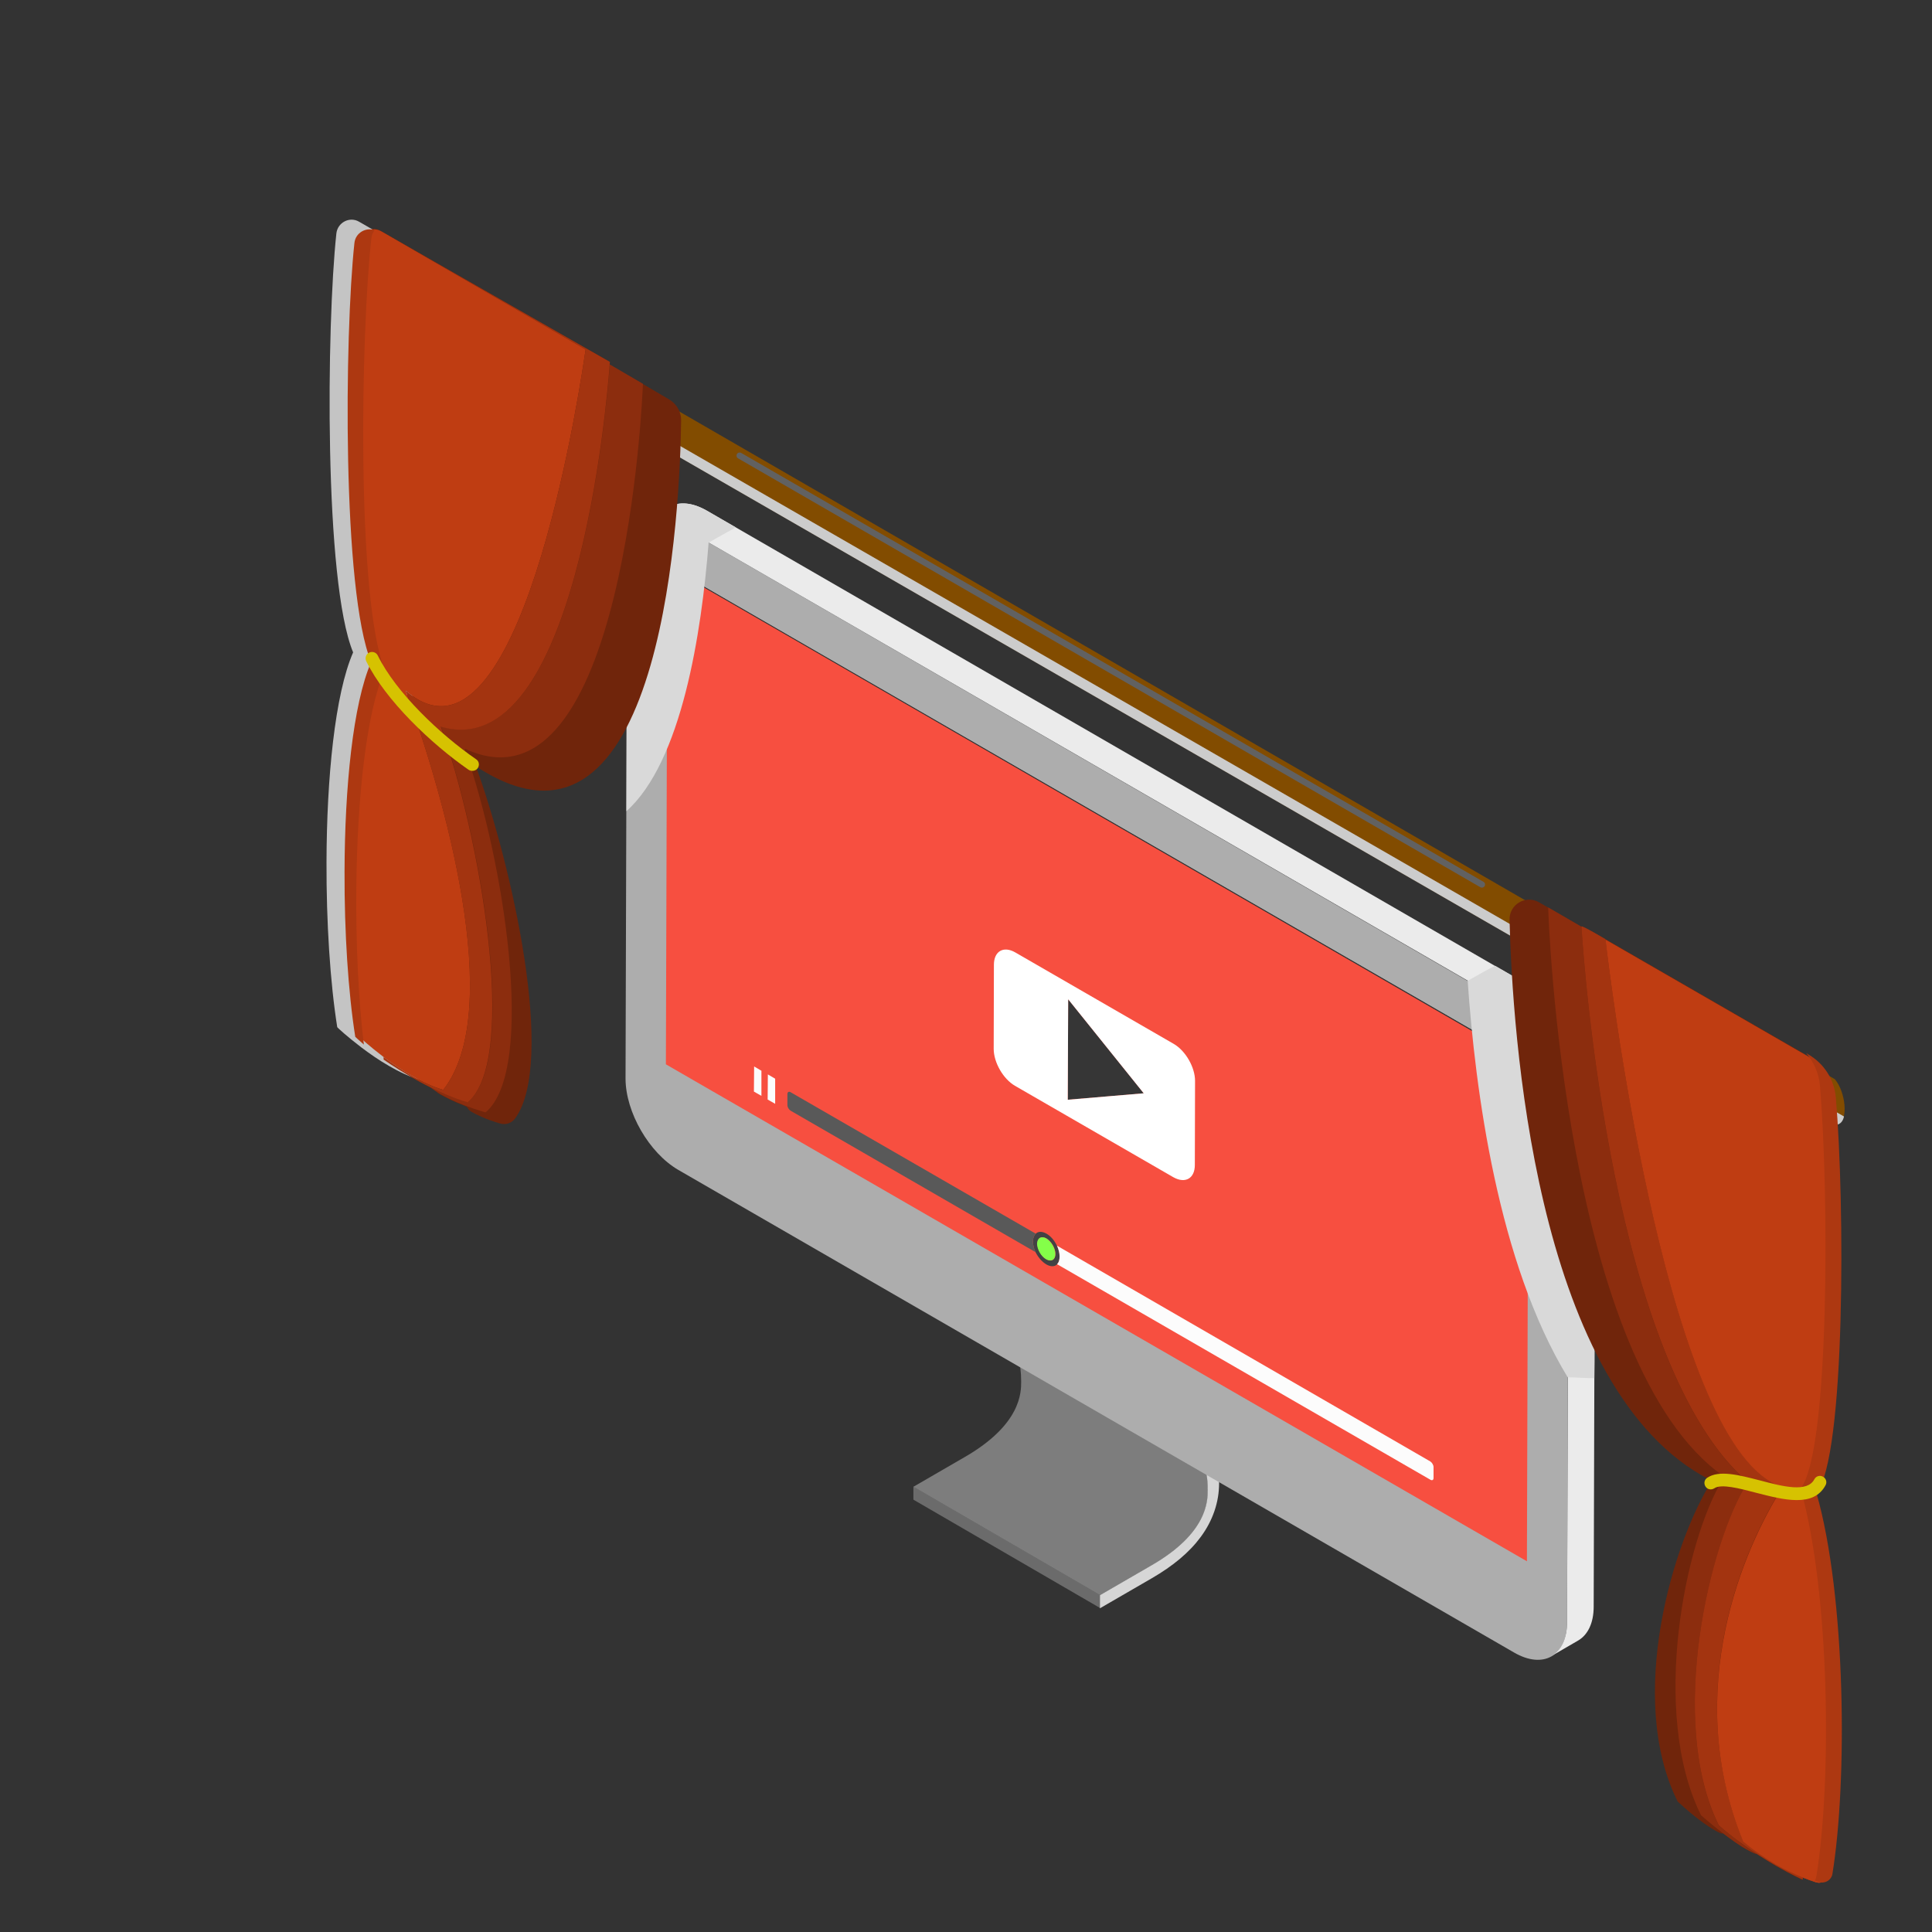 <?xml version="1.0" encoding="utf-8"?>
<!-- Generator: Adobe Illustrator 19.2.1, SVG Export Plug-In . SVG Version: 6.00 Build 0)  -->
<!DOCTYPE svg PUBLIC "-//W3C//DTD SVG 1.1//EN" "http://www.w3.org/Graphics/SVG/1.1/DTD/svg11.dtd">
<svg version="1.1" id="Layer_1" xmlns="http://www.w3.org/2000/svg" xmlns:xlink="http://www.w3.org/1999/xlink" x="0px" y="0px"
	 viewBox="0 0 900 900" style="enable-background:new 0 0 900 900;" xml:space="preserve">
<rect x="0" y="0" width="900" height="900" fill="#333333" stroke="none"/>
<style type="text/css">
	.st0{fill:#838383;}
	.st1{fill:#6B6B6B;}
	.st2{fill:#7D7D7D;}
	.st3{fill:#9E9E9E;}
	.st4{fill:#D6D6D6;}
	.st5{enable-background:new    ;}
	.st6{fill:#A7A7A7;}
	.st7{fill:#969696;}
	.st8{fill:#F74F40;}
	.st9{fill:#363636;}
	.st10{fill:#FFFFFF;}
	.st11{fill:#434244;}
	.st12{fill:#FCFCFC;}
	.st13{fill:#595959;}
	.st14{fill:#84FF49;}
	.st15{fill:#ADADAD;}
	.st16{fill:#EBEBEB;}
	.st17{fill:#D9D9D9;}
	.st18{fill:#824C00;}
	.st19{fill:#CCCCCC;}
	.st20{fill:#70250B;}
	.st21{fill:#8C2D0E;}
	.st22{fill:#C4C4C4;}
	.st23{fill:#BF3D12;}
	.st24{fill:#AD3811;}
	.st25{fill:#A33410;}
	.st26{fill:#616161;}
	.st27{fill:#D6C201;}
</style>
<g>
	<g>
		<g>
			<g>
				<g>
					<g>
						<path class="st0" d="M561.6,673.5c0.1,0.1,0.3,0.1,0.4,0.2l-87-50.5c0,0-0.1,0-0.1-0.1c-0.1-0.1-0.2-0.1-0.3-0.1
							c-0.4-0.2-0.8-0.4-1.2-0.6c0,0-0.1,0-0.1-0.1c-0.3-0.1-0.5-0.2-0.8-0.3c-0.3-0.1-0.5-0.2-0.8-0.3c-0.3-0.1-0.6-0.3-0.8-0.4
							c-0.1-0.1-0.2-0.1-0.3-0.2l0,0l0,0l0,0l87,50.5c0,0,0.1,0,0.1,0c0.1,0,0.2,0.1,0.2,0.1c0.3,0.1,0.6,0.3,0.8,0.4c0,0,0,0,0.1,0
							c0.2,0.1,0.5,0.2,0.7,0.3c0.3,0.1,0.6,0.2,0.9,0.4C560.8,673.1,561.2,673.3,561.6,673.5z"/>
						<g>
							<polygon class="st1" points="512.5,749.1 425.5,698.6 425.5,692.5 512.5,743 							"/>
						</g>
						<path class="st2" d="M562.7,694.1c0-9.6-2-12.4-4.4-13.8l-87-50.5c2.4,1.4,4.4,4.3,4.4,13.8c0,4.9,0.1,19.9-26.2,35.1
							l-24,13.9l87,50.5l24-13.9C562.7,714,562.7,699,562.7,694.1z"/>
						<g>
							<polygon class="st3" points="548.4,643.8 461.5,593.3 466.8,590.5 553.8,641.1 							"/>
						</g>
						<path class="st3" d="M552.1,676.8c-0.8-0.9-3.2-3.5-3.7-19.9c-0.1-2.7-0.1-5.2-0.1-7.5c0-2.3,0.1-4.2,0.1-5.6l-87-50.5
							c-0.1,2.8-0.2,7.7,0,13c0.5,16.5,2.9,19.1,3.7,19.9c0.3,0.3,0.6,0.6,0.9,0.8c0.3,0.2,0.6,0.4,0.9,0.6l87,50.5
							C553.2,677.9,552.6,677.4,552.1,676.8z"/>
						<g>
							<path class="st4" d="M548.4,643.8l5.3-2.7c-0.1,2.7-0.2,7.6,0,12.6c0.4,13.2,2,16.4,2.7,17.1c0.8,0.9,1.9,1.3,3.1,1.8
								c3.7,1.5,8.4,3.3,8.4,18.4c0,8.7-2.9,17.3-8.5,24.9c-5.3,7.2-12.8,13.5-23,19.4l-24,13.9l0-6.1l24-13.9
								c26.2-15.1,26.2-30.1,26.2-35.1c0-12.2-3.2-13.5-6.5-14.8c-1.4-0.6-2.8-1.1-4-2.4c-0.8-0.9-3.2-3.5-3.7-19.9
								C548.3,651.5,548.4,646.6,548.4,643.8z"/>
						</g>
					</g>
					<g>
						<g class="st5">
							<g>
								<polygon class="st6" points="310.9,263.3 323.3,256 724.4,487.6 712,494.8 								"/>
							</g>
							<g>
								<polygon class="st7" points="712,494.8 724.4,487.6 723.7,720.1 711.3,727.3 								"/>
							</g>
							<g>
								<polygon class="st8" points="305.1,260.5 715.2,497.3 714.6,731.5 304.4,494.7 								"/>
								<polygon class="st9" points="497.6,465.5 515.2,487.4 532.8,509.3 515.1,510.8 497.4,512.3 497.5,488.9 								"/>
								<path class="st10" d="M546.8,486.3c5.5,3.2,9.9,10.9,9.9,17.2l-0.1,39.2c0,6.3-4.5,8.8-10,5.7l-73.8-42.6
									c-5.5-3.2-9.9-10.9-9.9-17.2l0.1-39.2c0-6.3,4.5-8.9,10-5.7L546.8,486.3z M515.1,510.8l17.7-1.5l-17.6-21.9l-17.6-21.9
									l-0.1,23.4l-0.1,23.4L515.1,510.8L515.1,510.8z"/>
								<g>
									<path class="st11" d="M492.4,580.4c0.8,1.6,1.2,3.4,1.2,5c0,1.6-0.5,2.8-1.2,3.6c-1.1,1.1-2.9,1.2-5,0
										c-2-1.2-3.8-3.3-5-5.7c-0.8-1.6-1.2-3.4-1.2-5c0-1.6,0.5-2.8,1.3-3.6c1.1-1.1,2.9-1.2,5,0
										C489.5,575.8,491.3,578,492.4,580.4z M487.4,586.6c2.3,1.4,4.2,0.3,4.3-2.4c0-2.7-1.9-5.9-4.2-7.3
										c-2.3-1.3-4.2-0.3-4.2,2.4C483.2,582,485.1,585.3,487.4,586.6L487.4,586.6z"/>
									<path class="st12" d="M666.3,680.8c0.8,0.5,1.5,1.7,1.5,2.6l0,5.1c0,1-0.7,1.3-1.5,0.8L492.4,588.9c0.8-0.7,1.2-2,1.2-3.6
										c0-1.6-0.5-3.4-1.2-5L666.3,680.8z"/>
									<polygon class="st12" points="354.7,498.8 354.7,510.5 351.2,508.5 351.3,496.8 									"/>
									<polygon class="st12" points="361.1,502.5 361.1,514.2 357.6,512.2 357.7,500.5 									"/>
									<path class="st13" d="M368.3,508.8c-0.8-0.5-1.5-0.1-1.5,0.9l0,5.1c0,1,0.7,2.1,1.5,2.6l114.1,65.9c-0.8-1.6-1.2-3.4-1.2-5
										c0-1.6,0.5-2.8,1.3-3.6L368.3,508.8z"/>
									<path class="st14" d="M487.4,576.9c2.3,1.4,4.2,4.6,4.2,7.3c0,2.7-1.9,3.7-4.3,2.4c-2.3-1.3-4.2-4.6-4.2-7.3
										C483.2,576.7,485.1,575.6,487.4,576.9z"/>
								</g>
							</g>
							<g>
								<path class="st15" d="M706.1,469.9c13.6,7.9,24.6,26.9,24.6,42.6c-0.2,60.8-0.7,243.2-0.7,243.2c0,15.7-11.1,22-24.7,14.1
									L316,545c-13.6-7.9-24.6-26.9-24.6-42.6l0.7-243.2c0-15.7,11.1-22,24.8-14.1C316.9,245.1,608.8,413.7,706.1,469.9z
									 M711.3,727.3l0.7-232.5L310.9,263.3l-0.7,232.5L711.3,727.3L711.3,727.3z"/>
							</g>
							<path class="st16" d="M718.5,462.7L329.3,237.9c-6.9-4-13.1-4.3-17.6-1.7l-12.4,7.2c4.5-2.6,10.7-2.2,17.6,1.7l389.3,224.7
								c13.6,7.9,24.6,26.9,24.6,42.6L730,755.6c0,7.8-2.8,13.3-7.2,15.8l12.4-7.2c4.4-2.6,7.2-8,7.2-15.8l0.7-243.2
								C743.2,489.6,732.2,470.5,718.5,462.7z"/>
						</g>
					</g>
				</g>
			</g>
		</g>
	</g>
</g>
<g>
	<path class="st17" d="M714.5,460.3l-18-10.4c-4.3,2.1-6,3.2-12.8,7c3.5,50.9,14.1,131.4,46.6,184.7c3.5,0,7.4,0.4,12.4,0.4
		c0.1-3.6,0.1-10.4,0.1-19c0-33.9-12.1-96.2-12.1-110.6C730.7,501.9,729.6,470.2,714.5,460.3z"/>
	<path class="st17" d="M330.1,252.8c2.5-1.5,12.6-7.1,12.7-7.1l-13.5-7.8c-6.1-3.5-11.7-4.2-16-2.5c-7.3,4.4-20.2,12.8-21.1,22.7
		c0,0.4,0,0.7-0.1,1.1l-0.3,118.7C317.6,354.8,326.8,294.9,330.1,252.8z"/>
</g>
<g>
	<path class="st18" d="M854.7,502.7c5,5.7,6.6,19.4,1.4,21L164.8,125.5c-4.3-6.9-3.5-21.6,4-19.1L854.7,502.7z"/>
</g>
<path class="st19" d="M168,122c-2.6-4.2-3.3-11.4-1.8-15.7c-5,1.3-5.2,13.3-1.4,19.3l691.4,398.2c1.5-0.5,2.4-1.9,2.8-3.7L168,122z"
	/>
<g>
	<path class="st20" d="M299.5,178.9C299.5,178.9,299.5,178.9,299.5,178.9l-15.5-9c0.1-0.9,0.1-1.3,0.1-1.3l-106.9-61.1
		c-4.2-2.4-9.5,0.3-10.1,5.1c-4.6,42-5.9,162.8,7.7,195.8c-8.5,19.5-12.3,58.6-12.4,97.7c-0.1,28.1,1.7,56.1,5,76.9
		c0.2,0.2,4.5,4.3,11.2,9.4l0,1.2c0.3,0.2,5,3.6,12.5,7.9c2.8,1.6,5.8,3.3,9.1,4.9c5.5,2.8,1.4,1.4,4.8,3.4
		c2.5,1.4,6.1,3.3,10.9,5.1c2.9,1.1,1.2,1.5,3.7,3c2.8,1.6,7.2,3.7,13.5,5.5c2.5,0.7,5.2-0.2,6.8-2.3
		c19.2-26.1-1.4-117.9-18.2-164.1c1.7,1.1,3.3,2.1,4.9,3c83.2,48,90.2-126.1,90.7-164c0.1-4.1-2.1-7.9-5.7-10L299.5,178.9z"/>
	<path class="st21" d="M299.5,178.8c-0.1,3.8-8.4,204.2-82.7,170.1c-0.4,0.2-0.2,0.7,0,1.2c17.5,48.9,33.4,147.8,9.4,168.1
		c-3.8-1.1-7.2-2.3-10.1-3.4c-4.9-1.9-8.4-3.7-10.9-5.1c-3.4-2-4.7-3.2-4.8-3.3c5.5,2.7,11.6,5.3,17.6,7
		c24.3-20.5,5.1-126.6-12.6-175c63.2,18.7,77.5-151.9,78.7-168.6L299.5,178.8z"/>
	<path class="st22" d="M262.4,158.3c-1.4,9.6-27.6,192.2-78.2,163c-1.8-1.1-3.7-2.4-5.6-4.1c17.7,48.4,46.7,148.7,17.5,186
		c-5.1-1.5-10.2-3.9-15-6.7c-4.7-2.7-9.1-5.8-12.8-8.6c-6.7-5.1-11-9.1-11.2-9.4c-3.3-20.8-5.1-48.9-5-76.9
		c0.1-39.1,3.9-78.2,12.4-97.7c-13.6-32.8-12.4-152.6-7.8-195.2c0.6-5.1,6.2-8,10.6-5.4l2.1,1.2L262.4,158.3z"/>
	<path class="st23" d="M272.8,162.8c-1.4,9.6-27.6,192.2-78.2,163c-1.8-1.1-3.7-2.4-5.6-4.1c17.7,48.4,46.7,148.7,17.5,186
		c-5.1-1.5-10.2-3.9-15-6.7c-4.7-2.7-9.1-5.8-12.8-8.6c-6.7-5.1-11-9.1-11.2-9.4c-3.3-20.8-5.1-48.9-5-76.9
		c0.1-39.1,3.9-78.2,12.4-97.7c-13.6-32.8-12.4-152.6-7.8-195.2c0.6-5.1,6.2-8,10.6-5.4l2.1,1.2L272.8,162.8z"/>
	<g>
		<path class="st24" d="M195.1,326C195.2,326,195.2,326.1,195.1,326c0.1,0.1,0.1,0.1,0.2,0.2C195.3,326.1,195.2,326.1,195.1,326z"/>
		<path class="st24" d="M166,413c0.4-40.3,4.5-80.6,13.2-100.8c-13.3-33.9-11.1-157.3-6.2-201.2c0.2-1.5,0.7-2.7,1.5-3.8
			c-4.2-1.4-8.9,1.3-9.4,6c-4.6,42.6-5.8,162.3,7.8,195.2c-8.5,19.5-12.3,58.6-12.4,97.7c-0.1,28.1,1.7,56.1,5,76.9
			c0.1,0.1,1.6,1.5,4,3.6C167,465.9,165.7,439.5,166,413z"/>
	</g>
	<path class="st23" d="M853.7,511.3c4.2,48.5,4.6,167.4-9,184.3c13.8,48.3,14.5,134.8,7.3,177.5c-0.5,2.8-3.3,4.6-6.1,3.7
		c-1.7-0.5-3.8-1.3-6.1-2.2c-3.7-1.5-8.1-3.5-12.8-6.2c-4.8-2.8-10-6.3-15-10.6c-28.9-70.8,0.7-137.3,18.5-165.1
		c-1.9-0.5-3.8-1.3-5.6-2.4c-50.6-29.2-75.7-241.4-77-252.6l93.1,53.7C848.2,495.4,853,502.9,853.7,511.3z"/>
	<path class="st23" d="M853.7,511.3c4.2,48.5,4.6,167.4-9,184.3c13.8,48.3,14.5,134.8,7.3,177.5c-0.5,2.8-3.3,4.6-6.1,3.7
		c-1.7-0.5-3.8-1.3-6.1-2.2c-3.7-1.5-8.1-3.5-12.8-6.2c-4.8-2.8-10-6.3-15-10.6c-28.9-70.8,0.7-137.3,18.5-165.1
		c-1.9-0.5-3.8-1.3-5.6-2.4c-50.6-29.2-75.7-241.4-77-252.6l93.1,53.7C848.2,495.4,853,502.9,853.7,511.3z"/>
	<path class="st25" d="M284.1,168.6c0,0,0,0.5-0.1,1.3c-1.2,16.7-15.5,187.3-78.7,168.6c17.7,48.4,36.8,154.5,12.6,175
		c-6-1.7-12-4.3-17.6-7.1c-3.3-1.6-6.3-3.3-9.1-4.9c-7.4-4.3-12.2-7.7-12.5-7.9l0-1.2c3.7,2.8,8.1,5.9,12.8,8.6
		c4.8,2.8,10,5.2,15,6.7c29.2-37.3,0.1-137.6-17.5-186c1.9,1.7,3.8,3,5.6,4.1c50.6,29.2,76.8-153.4,78.2-163l-93-53.7L284.1,168.6z"
		/>
</g>
<g>
	<path class="st20" d="M844.7,695.6c13.4-16.7,13.2-132.4,9.2-182.2c-0.8-9.7-6.3-18.3-14.7-23.2l-91.4-52.7c0,0-11.2-6.7-11.2-5.8
		l-19.7-11.4c-6.2-3.5-13.8,1-13.7,8.1c1.3,52.4,11.6,213.9,89.4,258.8c1.6,0.9,3.2,1.8,4.9,2.6c-17.9,27.9-40.1,100.9-16,149.4
		c8.3,7.7,14,11.5,17.3,13.4c2.5,1.5,3.7,1.8,3.7,1.3c4.9,3.7,8.4,6.1,10.9,7.5c3.4,2,4.8,2.3,4.8,2.2c3.3,2.1,6.3,4,9.1,5.6
		c7.4,4.3,12.2,6.4,12.5,6.5l0-1.2c2.4,1,4.4,1.7,6.1,2.2c2.7,0.9,5.6-0.9,6.1-3.7C859.2,830.4,858.5,743.9,844.7,695.6z"/>
	<path class="st21" d="M736.7,431.7c1.1,18.1,14.4,204.6,77.5,258.8c-17.9,27.9-37.6,111.5-13.5,159.9c5.9,5.1,12,9.6,17.5,13.2
		c0,0.1-1.4-0.3-4.8-2.2c-2.5-1.4-6.1-3.8-10.9-7.5c-2.9-2.2-6.2-4.9-10.1-8.3c-23.8-47.9-7.4-128.2,10.3-156.8
		c0.2-0.3,0.4-0.6,0.5-0.9c-74.8-52-81.9-261.3-82-265.2L736.7,431.7z"/>
	<path class="st25" d="M747.9,437.5c1.3,11.2,26.4,223.4,77,252.6c1.8,1.1,3.7,1.9,5.6,2.4c-17.9,27.9-47.4,94.3-18.5,165.1
		c5,4.4,10.2,7.9,15,10.6c4.7,2.7,9.1,4.8,12.8,6.2l0,1.2c-0.3-0.1-5-2.2-12.5-6.5c-2.8-1.6-5.8-3.5-9.1-5.6
		c-5.5-3.6-11.6-8-17.5-13.2c-24.1-48.4-4.4-132.1,13.5-159.9c-63.1-54.2-76.4-240.7-77.5-258.8
		C736.6,430.8,747.9,437.5,747.9,437.5z"/>
	<path class="st23" d="M853.7,511.3c4.2,48.5,4.6,167.4-9,184.3c13.8,48.3,14.5,134.8,7.3,177.5c-0.5,2.8-3.3,4.6-6.1,3.7
		c-1.7-0.5-3.8-1.3-6.1-2.2c-3.7-1.5-8.1-3.5-12.8-6.2c-4.8-2.8-10-6.3-15-10.6c-28.9-70.8,0.7-137.3,18.5-165.1
		c-1.9-0.5-3.8-1.3-5.6-2.4c-50.6-29.2-75.7-241.4-77-252.6l93.1,53.7C848.2,495.4,853,502.9,853.7,511.3z"/>
	<path class="st24" d="M846.2,695.6c13.6-16.9,13.2-135.8,9-184.3c-0.7-8.4-5.5-15.9-12.8-20.1l-1-0.6c3.6,4.2,5.9,9.5,6.4,15.1
		c4.2,49.4,4.6,170.5-9,187.7c13.8,49.2,14.5,137.3,7.3,180.8c-0.1,0.7-0.4,1.3-0.7,1.8c0.7,0.3,1.4,0.5,2.1,0.7
		c2.7,0.9,5.6-0.9,6.1-3.7C860.6,830.4,860,743.9,846.2,695.6z"/>
</g>
<g>
	<path class="st26" d="M690.3,413.5c-0.2,0-0.5-0.1-0.7-0.2L343.8,213.5c-0.7-0.4-0.9-1.3-0.5-2c0.4-0.7,1.3-0.9,2-0.5l345.8,199.8
		c0.7,0.4,0.9,1.3,0.5,2C691.3,413.2,690.8,413.5,690.3,413.5z"/>
</g>
<g>
	<path class="st27" d="M220,359.1c-0.6,0-1.2-0.2-1.7-0.5c-17.3-12-38.7-32.3-47.7-50.6c-0.7-1.5-0.1-3.3,1.4-4
		c1.5-0.7,3.3-0.1,4,1.4c8.5,17.3,29.1,36.8,45.8,48.3c1.4,0.9,1.7,2.8,0.7,4.2C221.9,358.7,221,359.1,220,359.1z"/>
</g>
<g>
	<path class="st27" d="M837,698.8c-5.9,0-12.6-1.8-18.9-3.4c-7.6-2-16.3-4.3-19.5-2.1c-1.4,0.9-3.2,0.6-4.1-0.8
		c-0.9-1.4-0.6-3.2,0.8-4.1c5.5-3.7,14.7-1.3,24.4,1.2c10.9,2.9,22.2,5.8,25.5-0.5c0.8-1.5,2.6-2,4-1.2c1.5,0.8,2,2.6,1.2,4
		C847.6,697.1,842.8,698.8,837,698.8z"/>
</g>
</svg>
